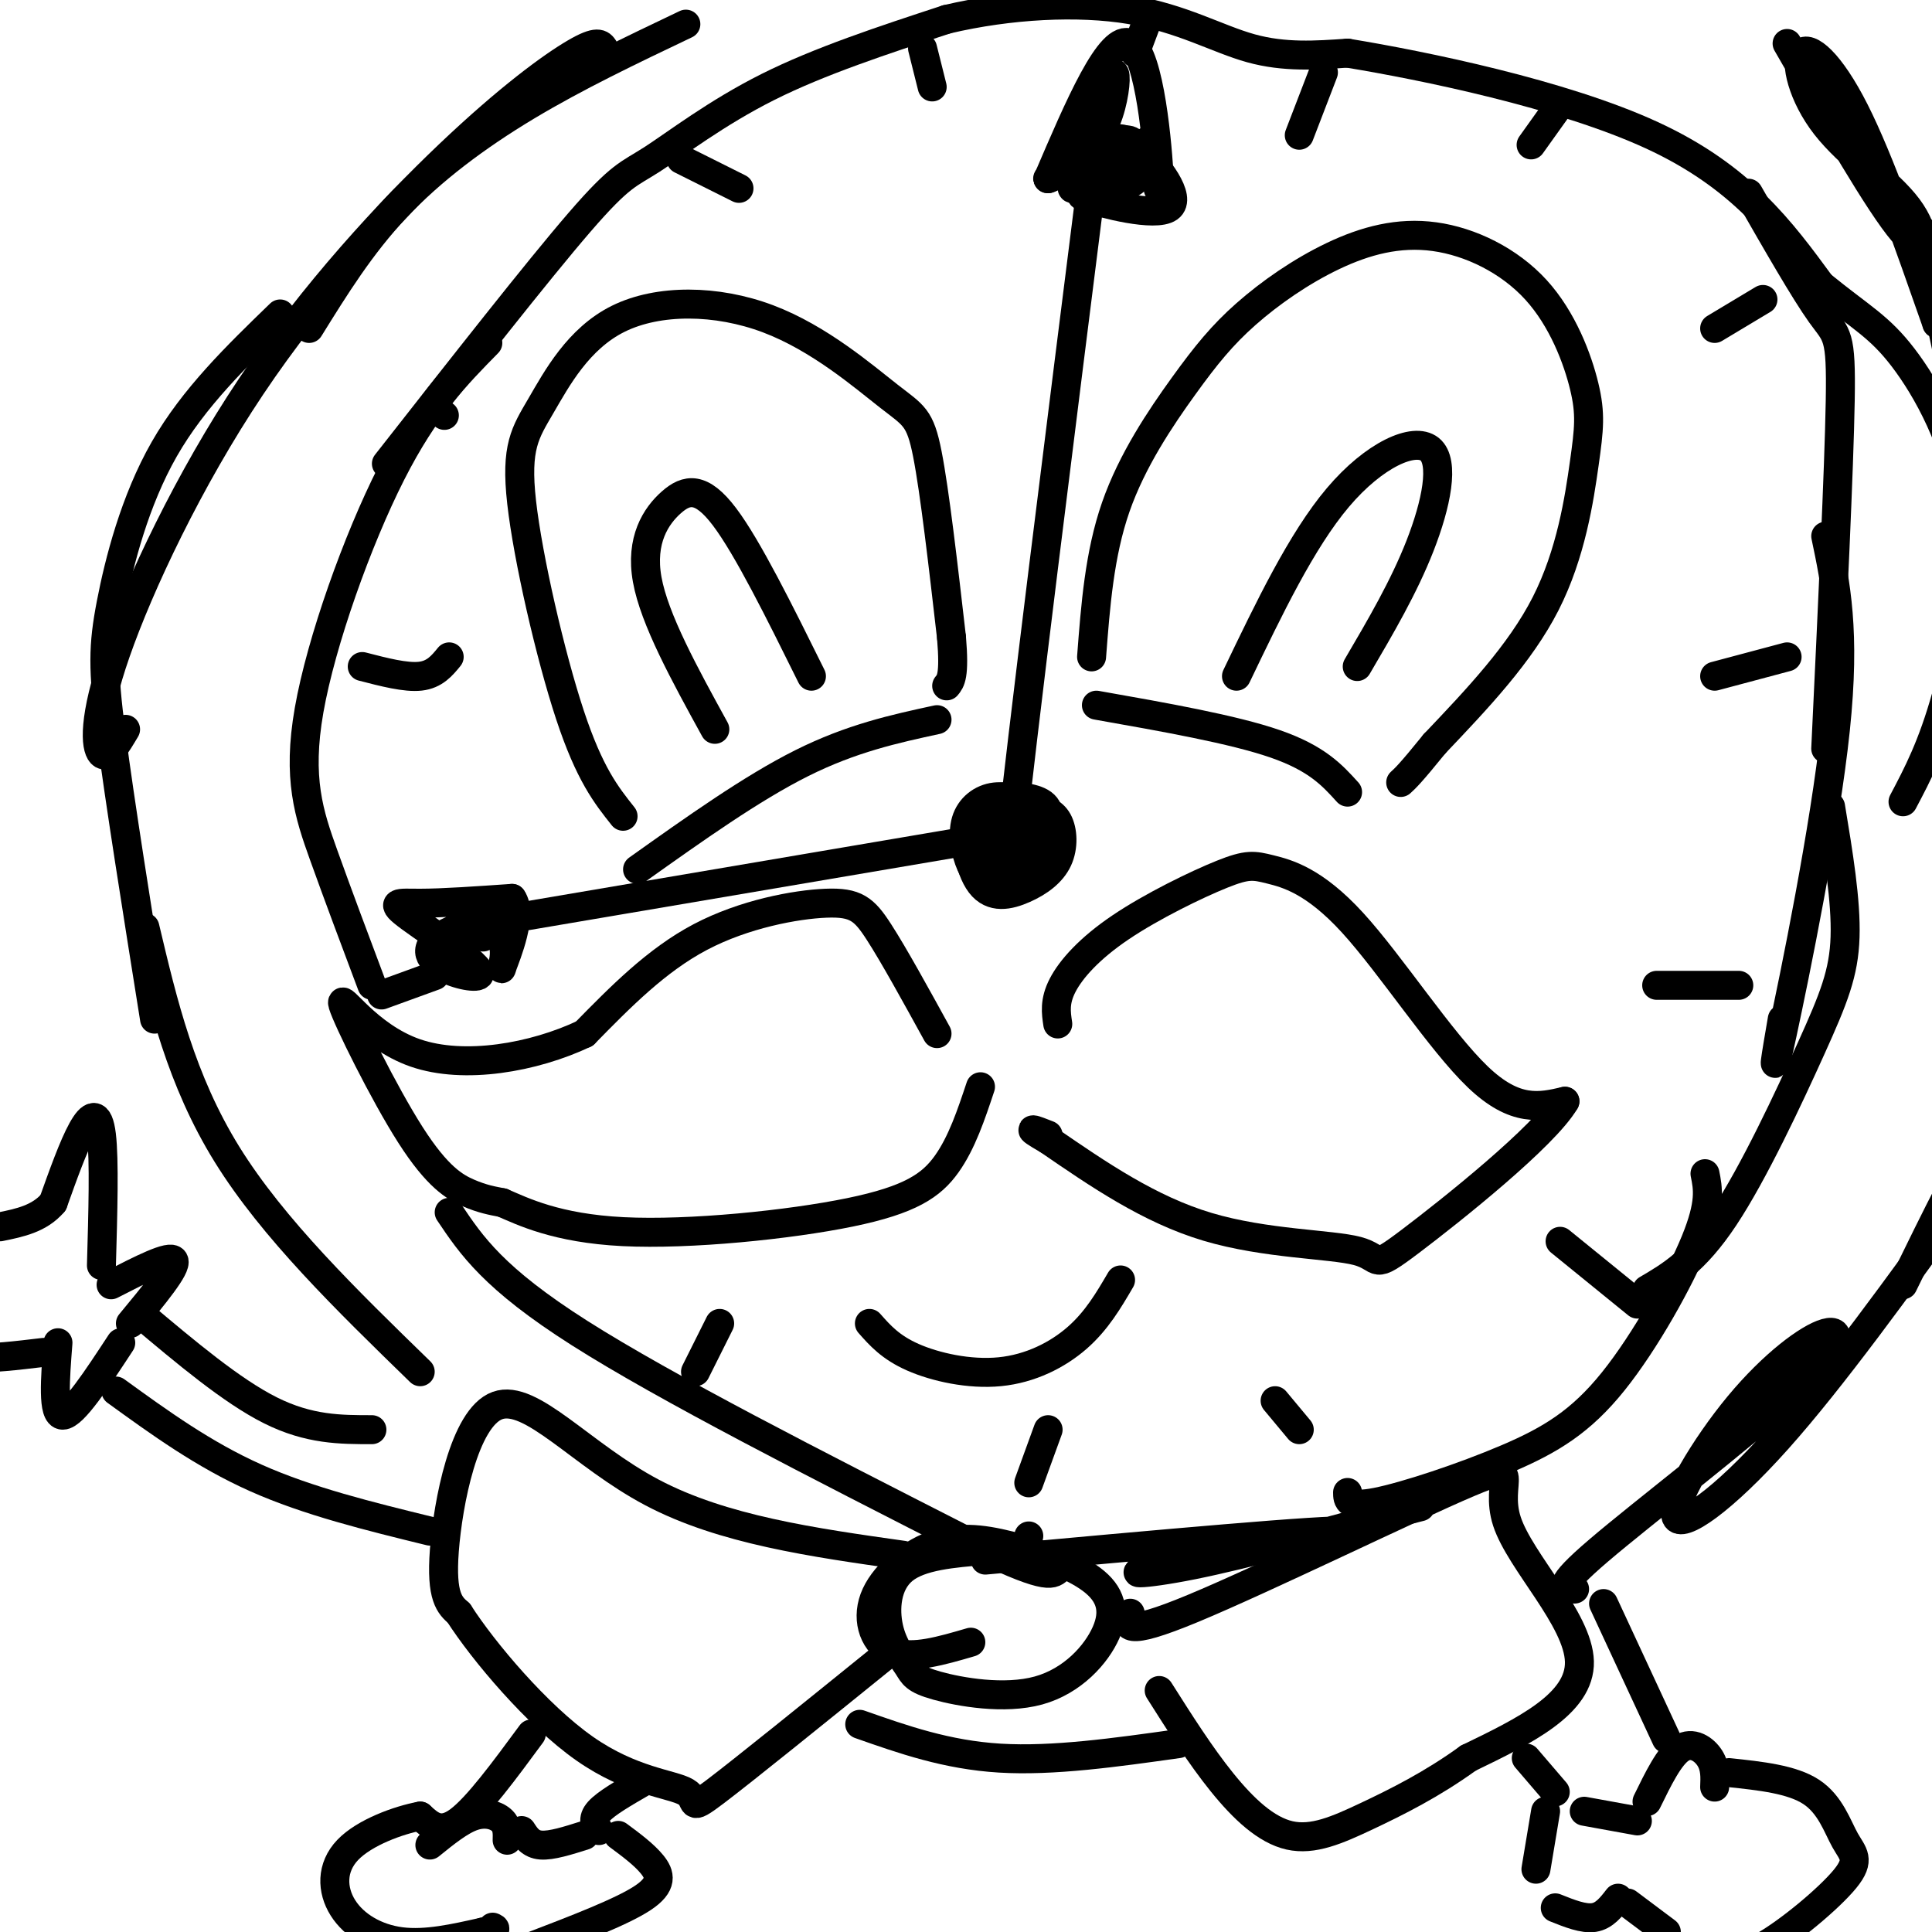 <svg viewBox='0 0 400 400' version='1.1' xmlns='http://www.w3.org/2000/svg' xmlns:xlink='http://www.w3.org/1999/xlink'><g fill='none' stroke='rgb(0,0,0)' stroke-width='6' stroke-linecap='round' stroke-linejoin='round'><path d='M194,214c-4.458,-8.107 -8.917,-16.214 -12,-21c-3.083,-4.786 -4.792,-6.250 -11,-6c-6.208,0.250 -16.917,2.214 -26,7c-9.083,4.786 -16.542,12.393 -24,20'/><path d='M121,214c-10.548,4.996 -24.918,7.485 -35,4c-10.082,-3.485 -15.878,-12.944 -15,-10c0.878,2.944 8.429,18.293 14,27c5.571,8.707 9.163,10.774 12,12c2.837,1.226 4.918,1.613 7,2'/><path d='M104,249c4.193,1.802 11.175,5.308 25,6c13.825,0.692 34.491,-1.429 47,-4c12.509,-2.571 16.860,-5.592 20,-10c3.140,-4.408 5.070,-10.204 7,-16'/><path d='M219,212c-0.356,-2.342 -0.712,-4.683 1,-8c1.712,-3.317 5.494,-7.608 12,-12c6.506,-4.392 15.738,-8.884 21,-11c5.262,-2.116 6.555,-1.856 10,-1c3.445,0.856 9.043,2.307 17,11c7.957,8.693 18.273,24.626 26,32c7.727,7.374 12.863,6.187 18,5'/><path d='M324,228c-4.185,7.198 -23.648,22.692 -32,29c-8.352,6.308 -5.595,3.429 -11,2c-5.405,-1.429 -18.973,-1.408 -31,-5c-12.027,-3.592 -22.514,-10.796 -33,-18'/><path d='M217,236c-5.500,-3.167 -2.750,-2.083 0,-1'/><path d='M129,169c-3.471,-4.362 -6.943,-8.724 -11,-21c-4.057,-12.276 -8.701,-32.467 -10,-44c-1.299,-11.533 0.745,-14.409 4,-20c3.255,-5.591 7.720,-13.896 16,-18c8.280,-4.104 20.374,-4.007 31,0c10.626,4.007 19.784,11.925 25,16c5.216,4.075 6.490,4.307 8,12c1.510,7.693 3.255,22.846 5,38'/><path d='M197,132c0.667,8.000 -0.167,9.000 -1,10'/><path d='M132,180c11.833,-8.417 23.667,-16.833 34,-22c10.333,-5.167 19.167,-7.083 28,-9'/><path d='M226,136c0.811,-10.641 1.622,-21.282 5,-31c3.378,-9.718 9.324,-18.513 14,-25c4.676,-6.487 8.084,-10.665 13,-15c4.916,-4.335 11.341,-8.828 18,-12c6.659,-3.172 13.551,-5.024 21,-4c7.449,1.024 15.455,4.924 21,11c5.545,6.076 8.631,14.330 10,20c1.369,5.670 1.022,8.757 0,16c-1.022,7.243 -2.721,18.641 -8,29c-5.279,10.359 -14.140,19.680 -23,29'/><path d='M297,154c-5.000,6.167 -6.000,7.083 -7,8'/><path d='M227,146c14.167,2.500 28.333,5.000 37,8c8.667,3.000 11.833,6.500 15,10'/><path d='M202,167c-0.667,4.945 -1.333,9.891 0,12c1.333,2.109 4.666,1.383 8,-1c3.334,-2.383 6.668,-6.421 7,-9c0.332,-2.579 -2.338,-3.697 -6,-4c-3.662,-0.303 -8.316,0.211 -10,4c-1.684,3.789 -0.399,10.855 2,14c2.399,3.145 5.911,2.369 9,1c3.089,-1.369 5.755,-3.330 7,-6c1.245,-2.670 1.070,-6.049 0,-8c-1.070,-1.951 -3.035,-2.476 -5,-3'/><path d='M214,167c-2.218,-1.091 -5.262,-2.317 -8,-2c-2.738,0.317 -5.169,2.178 -6,5c-0.831,2.822 -0.063,6.607 1,9c1.063,2.393 2.420,3.396 5,4c2.580,0.604 6.383,0.810 8,-2c1.617,-2.810 1.049,-8.637 -1,-11c-2.049,-2.363 -5.580,-1.262 -7,1c-1.420,2.262 -0.728,5.686 1,6c1.728,0.314 4.494,-2.482 5,-3c0.506,-0.518 -1.247,1.241 -3,3'/><path d='M209,177c2.500,-24.000 10.250,-85.500 18,-147'/><path d='M227,30c4.083,-24.679 5.292,-12.875 2,-5c-3.292,7.875 -11.083,11.821 -12,12c-0.917,0.179 5.042,-3.411 11,-7'/><path d='M228,30c2.860,-1.616 4.509,-2.155 8,1c3.491,3.155 8.825,10.003 6,12c-2.825,1.997 -13.807,-0.858 -17,-2c-3.193,-1.142 1.404,-0.571 6,0'/><path d='M231,41c-1.809,-0.520 -9.330,-1.820 -9,-2c0.330,-0.180 8.512,0.759 12,-1c3.488,-1.759 2.282,-6.217 1,-8c-1.282,-1.783 -2.641,-0.892 -4,0'/><path d='M217,37c6.467,-15.111 12.933,-30.222 17,-28c4.067,2.222 5.733,21.778 6,28c0.267,6.222 -0.867,-0.889 -2,-8'/><path d='M238,29c-2.000,0.667 -6.000,6.333 -8,8c-2.000,1.667 -2.000,-0.667 -2,-3'/><path d='M201,174c0.000,0.000 -106.000,18.000 -106,18'/><path d='M95,192c-14.673,5.732 1.644,11.062 4,10c2.356,-1.062 -9.250,-8.517 -14,-12c-4.750,-3.483 -2.643,-2.995 2,-3c4.643,-0.005 11.821,-0.502 19,-1'/><path d='M106,186c2.365,3.246 -1.222,11.860 -2,14c-0.778,2.140 1.252,-2.193 0,-5c-1.252,-2.807 -5.786,-4.088 -7,-4c-1.214,0.088 0.893,1.544 3,3'/><path d='M148,151c-6.262,-11.399 -12.524,-22.798 -14,-31c-1.476,-8.202 1.833,-13.208 5,-16c3.167,-2.792 6.190,-3.369 11,3c4.810,6.369 11.405,19.685 18,33'/><path d='M256,140c6.744,-14.060 13.488,-28.119 21,-37c7.512,-8.881 15.792,-12.583 19,-10c3.208,2.583 1.345,11.452 -2,20c-3.345,8.548 -8.173,16.774 -13,25'/><path d='M180,274c2.190,2.482 4.381,4.964 9,7c4.619,2.036 11.667,3.625 18,3c6.333,-0.625 11.952,-3.464 16,-7c4.048,-3.536 6.524,-7.768 9,-12'/><path d='M77,204c-3.500,-9.315 -7.000,-18.631 -10,-27c-3.000,-8.369 -5.500,-15.792 -3,-30c2.500,-14.208 10.000,-35.202 17,-49c7.000,-13.798 13.500,-20.399 20,-27'/><path d='M80,96c15.702,-20.024 31.405,-40.048 40,-50c8.595,-9.952 10.083,-9.833 15,-13c4.917,-3.167 13.262,-9.619 24,-15c10.738,-5.381 23.869,-9.690 37,-14'/><path d='M196,4c13.071,-3.083 27.250,-3.792 38,-2c10.750,1.792 18.071,6.083 25,8c6.929,1.917 13.464,1.458 20,1'/><path d='M279,11c15.556,2.556 44.444,8.444 63,17c18.556,8.556 26.778,19.778 35,31'/><path d='M377,59c8.442,6.866 12.046,8.531 17,15c4.954,6.469 11.257,17.742 13,31c1.743,13.258 -1.073,28.502 -4,39c-2.927,10.498 -5.963,16.249 -9,22'/><path d='M362,40c5.822,10.156 11.644,20.311 15,25c3.356,4.689 4.244,3.911 4,18c-0.244,14.089 -1.622,43.044 -3,72'/><path d='M378,111c2.067,9.822 4.133,19.644 2,40c-2.133,20.356 -8.467,51.244 -11,63c-2.533,11.756 -1.267,4.378 0,-3'/><path d='M379,167c1.619,9.762 3.238,19.524 3,27c-0.238,7.476 -2.333,12.667 -7,23c-4.667,10.333 -11.905,25.810 -18,35c-6.095,9.190 -11.048,12.095 -16,15'/><path d='M353,243c0.619,3.043 1.238,6.086 -2,14c-3.238,7.914 -10.332,20.699 -17,29c-6.668,8.301 -12.911,12.120 -22,16c-9.089,3.880 -21.026,7.823 -27,9c-5.974,1.177 -5.987,-0.411 -6,-2'/><path d='M93,251c4.583,6.833 9.167,13.667 27,25c17.833,11.333 48.917,27.167 80,43'/><path d='M200,319c16.500,8.167 17.750,7.083 19,6'/><path d='M213,318c0.000,0.000 0.000,0.000 0,0'/><path d='M204,323c35.774,-3.262 71.548,-6.524 75,-6c3.452,0.524 -25.417,4.833 -37,7c-11.583,2.167 -5.881,2.190 5,0c10.881,-2.190 26.940,-6.595 43,-11'/><path d='M290,313c7.167,-1.833 3.583,-0.917 0,0'/><path d='M204,321c-6.735,0.550 -13.470,1.099 -17,4c-3.530,2.901 -3.855,8.153 -3,12c0.855,3.847 2.889,6.289 4,8c1.111,1.711 1.298,2.690 6,4c4.702,1.310 13.921,2.949 21,1c7.079,-1.949 12.020,-7.487 14,-12c1.980,-4.513 1.000,-8.001 -3,-11c-4.000,-2.999 -11.019,-5.508 -17,-7c-5.981,-1.492 -10.923,-1.967 -16,0c-5.077,1.967 -10.290,6.376 -12,11c-1.710,4.624 0.083,9.464 4,11c3.917,1.536 9.959,-0.232 16,-2'/><path d='M187,322c-18.702,-2.643 -37.405,-5.286 -52,-13c-14.595,-7.714 -25.083,-20.500 -32,-18c-6.917,2.500 -10.262,20.286 -11,30c-0.738,9.714 1.131,11.357 3,13'/><path d='M95,334c5.064,7.896 16.223,21.137 26,28c9.777,6.863 18.171,7.348 21,9c2.829,1.652 0.094,4.472 6,0c5.906,-4.472 20.453,-16.236 35,-28'/><path d='M234,334c-0.874,2.565 -1.748,5.129 13,-1c14.748,-6.129 45.118,-20.952 57,-26c11.882,-5.048 5.276,-0.321 8,8c2.724,8.321 14.778,20.234 15,29c0.222,8.766 -11.389,14.383 -23,20'/><path d='M304,364c-7.526,5.455 -14.842,9.091 -21,12c-6.158,2.909 -11.158,5.091 -16,4c-4.842,-1.091 -9.526,-5.455 -14,-11c-4.474,-5.545 -8.737,-12.273 -13,-19'/><path d='M87,284c-15.250,-14.833 -30.500,-29.667 -40,-45c-9.500,-15.333 -13.250,-31.167 -17,-47'/><path d='M32,211c-3.619,-22.667 -7.238,-45.333 -9,-59c-1.762,-13.667 -1.667,-18.333 0,-27c1.667,-8.667 4.905,-21.333 11,-32c6.095,-10.667 15.048,-19.333 24,-28'/><path d='M26,151c-1.883,3.168 -3.767,6.336 -5,5c-1.233,-1.336 -1.817,-7.176 3,-21c4.817,-13.824 15.033,-35.633 28,-55c12.967,-19.367 28.683,-36.291 41,-48c12.317,-11.709 21.233,-18.203 26,-21c4.767,-2.797 5.383,-1.899 6,-1'/><path d='M64,68c5.333,-8.600 10.667,-17.200 18,-25c7.333,-7.800 16.667,-14.800 27,-21c10.333,-6.200 21.667,-11.600 33,-17'/><path d='M370,9c9.571,16.662 19.143,33.325 24,39c4.857,5.675 5.000,0.363 1,-5c-4.000,-5.363 -12.144,-10.778 -17,-17c-4.856,-6.222 -6.423,-13.252 -5,-15c1.423,-1.748 5.835,1.786 11,12c5.165,10.214 11.082,27.107 17,44'/><path d='M401,67c1.756,1.556 -2.356,-16.556 -3,-19c-0.644,-2.444 2.178,10.778 5,24'/><path d='M326,329c-2.094,-0.077 -4.188,-0.153 5,-8c9.188,-7.847 29.656,-23.463 40,-33c10.344,-9.537 10.562,-12.995 7,-12c-3.562,0.995 -10.903,6.442 -18,15c-7.097,8.558 -13.949,20.227 -13,23c0.949,2.773 9.700,-3.351 21,-16c11.300,-12.649 25.150,-31.825 39,-51'/><path d='M407,247c7.711,-12.244 7.489,-17.356 4,-13c-3.489,4.356 -10.244,18.178 -17,32'/><path d='M77,296c-6.500,0.000 -13.000,0.000 -21,-4c-8.000,-4.000 -17.500,-12.000 -27,-20'/><path d='M27,274c4.833,-5.833 9.667,-11.667 9,-13c-0.667,-1.333 -6.833,1.833 -13,5'/><path d='M21,262c0.311,-10.956 0.622,-21.911 0,-27c-0.622,-5.089 -2.178,-4.311 -4,-1c-1.822,3.311 -3.911,9.156 -6,15'/><path d='M11,249c-2.833,3.333 -6.917,4.167 -11,5'/><path d='M25,278c-4.917,7.500 -9.833,15.000 -12,15c-2.167,0.000 -1.583,-7.500 -1,-15'/><path d='M9,280c-5.583,0.667 -11.167,1.333 -14,1c-2.833,-0.333 -2.917,-1.667 -3,-3'/><path d='M24,288c9.083,6.583 18.167,13.167 29,18c10.833,4.833 23.417,7.917 36,11'/><path d='M110,359c-5.583,7.583 -11.167,15.167 -15,18c-3.833,2.833 -5.917,0.917 -8,-1'/><path d='M87,376c-4.437,0.821 -11.530,3.375 -15,7c-3.470,3.625 -3.319,8.322 -1,12c2.319,3.678 6.805,6.337 12,7c5.195,0.663 11.097,-0.668 17,-2'/><path d='M100,400c3.167,-0.500 2.583,-0.750 2,-1'/><path d='M89,382c3.156,-2.556 6.311,-5.111 9,-6c2.689,-0.889 4.911,-0.111 6,1c1.089,1.111 1.044,2.556 1,4'/><path d='M108,379c0.917,1.417 1.833,2.833 4,3c2.167,0.167 5.583,-0.917 9,-2'/><path d='M124,379c-0.750,-1.167 -1.500,-2.333 0,-4c1.500,-1.667 5.250,-3.833 9,-6'/><path d='M128,380c2.667,1.978 5.333,3.956 7,6c1.667,2.044 2.333,4.156 -2,7c-4.333,2.844 -13.667,6.422 -23,10'/><path d='M316,364c0.000,0.000 6.000,7.000 6,7'/><path d='M332,332c0.000,0.000 13.000,28.000 13,28'/><path d='M341,373c2.311,-4.733 4.622,-9.467 7,-11c2.378,-1.533 4.822,0.133 6,2c1.178,1.867 1.089,3.933 1,6'/><path d='M358,367c6.512,0.691 13.024,1.381 17,4c3.976,2.619 5.416,7.166 7,10c1.584,2.834 3.311,3.955 0,8c-3.311,4.045 -11.660,11.013 -17,14c-5.340,2.987 -7.670,1.994 -10,1'/><path d='M345,400c0.000,0.000 -8.000,-6.000 -8,-6'/><path d='M335,393c-1.417,1.833 -2.833,3.667 -5,4c-2.167,0.333 -5.083,-0.833 -8,-2'/><path d='M320,375c0.000,0.000 -2.000,12.000 -2,12'/><path d='M328,375c0.000,0.000 11.000,2.000 11,2'/><path d='M343,204c0.000,0.000 17.000,0.000 17,0'/><path d='M355,140c0.000,0.000 15.000,-4.000 15,-4'/><path d='M355,68c0.000,0.000 10.000,-6.000 10,-6'/><path d='M317,30c0.000,0.000 5.000,-7.000 5,-7'/><path d='M274,15c0.000,0.000 -5.000,13.000 -5,13'/><path d='M238,3c0.000,0.000 -3.000,8.000 -3,8'/><path d='M191,10c0.000,0.000 2.000,8.000 2,8'/><path d='M141,33c0.000,0.000 12.000,6.000 12,6'/><path d='M92,86c0.000,0.000 0.000,0.000 0,0'/><path d='M75,138c4.500,1.167 9.000,2.333 12,2c3.000,-0.333 4.500,-2.167 6,-4'/><path d='M79,206c0.000,0.000 11.000,-4.000 11,-4'/><path d='M144,284c0.000,0.000 5.000,-10.000 5,-10'/><path d='M213,307c0.000,0.000 4.000,-11.000 4,-11'/><path d='M269,296c0.000,0.000 -5.000,-6.000 -5,-6'/><path d='M323,257c0.000,0.000 16.000,13.000 16,13'/><path d='M178,357c9.000,3.167 18.000,6.333 29,7c11.000,0.667 24.000,-1.167 37,-3'/></g>
</svg>